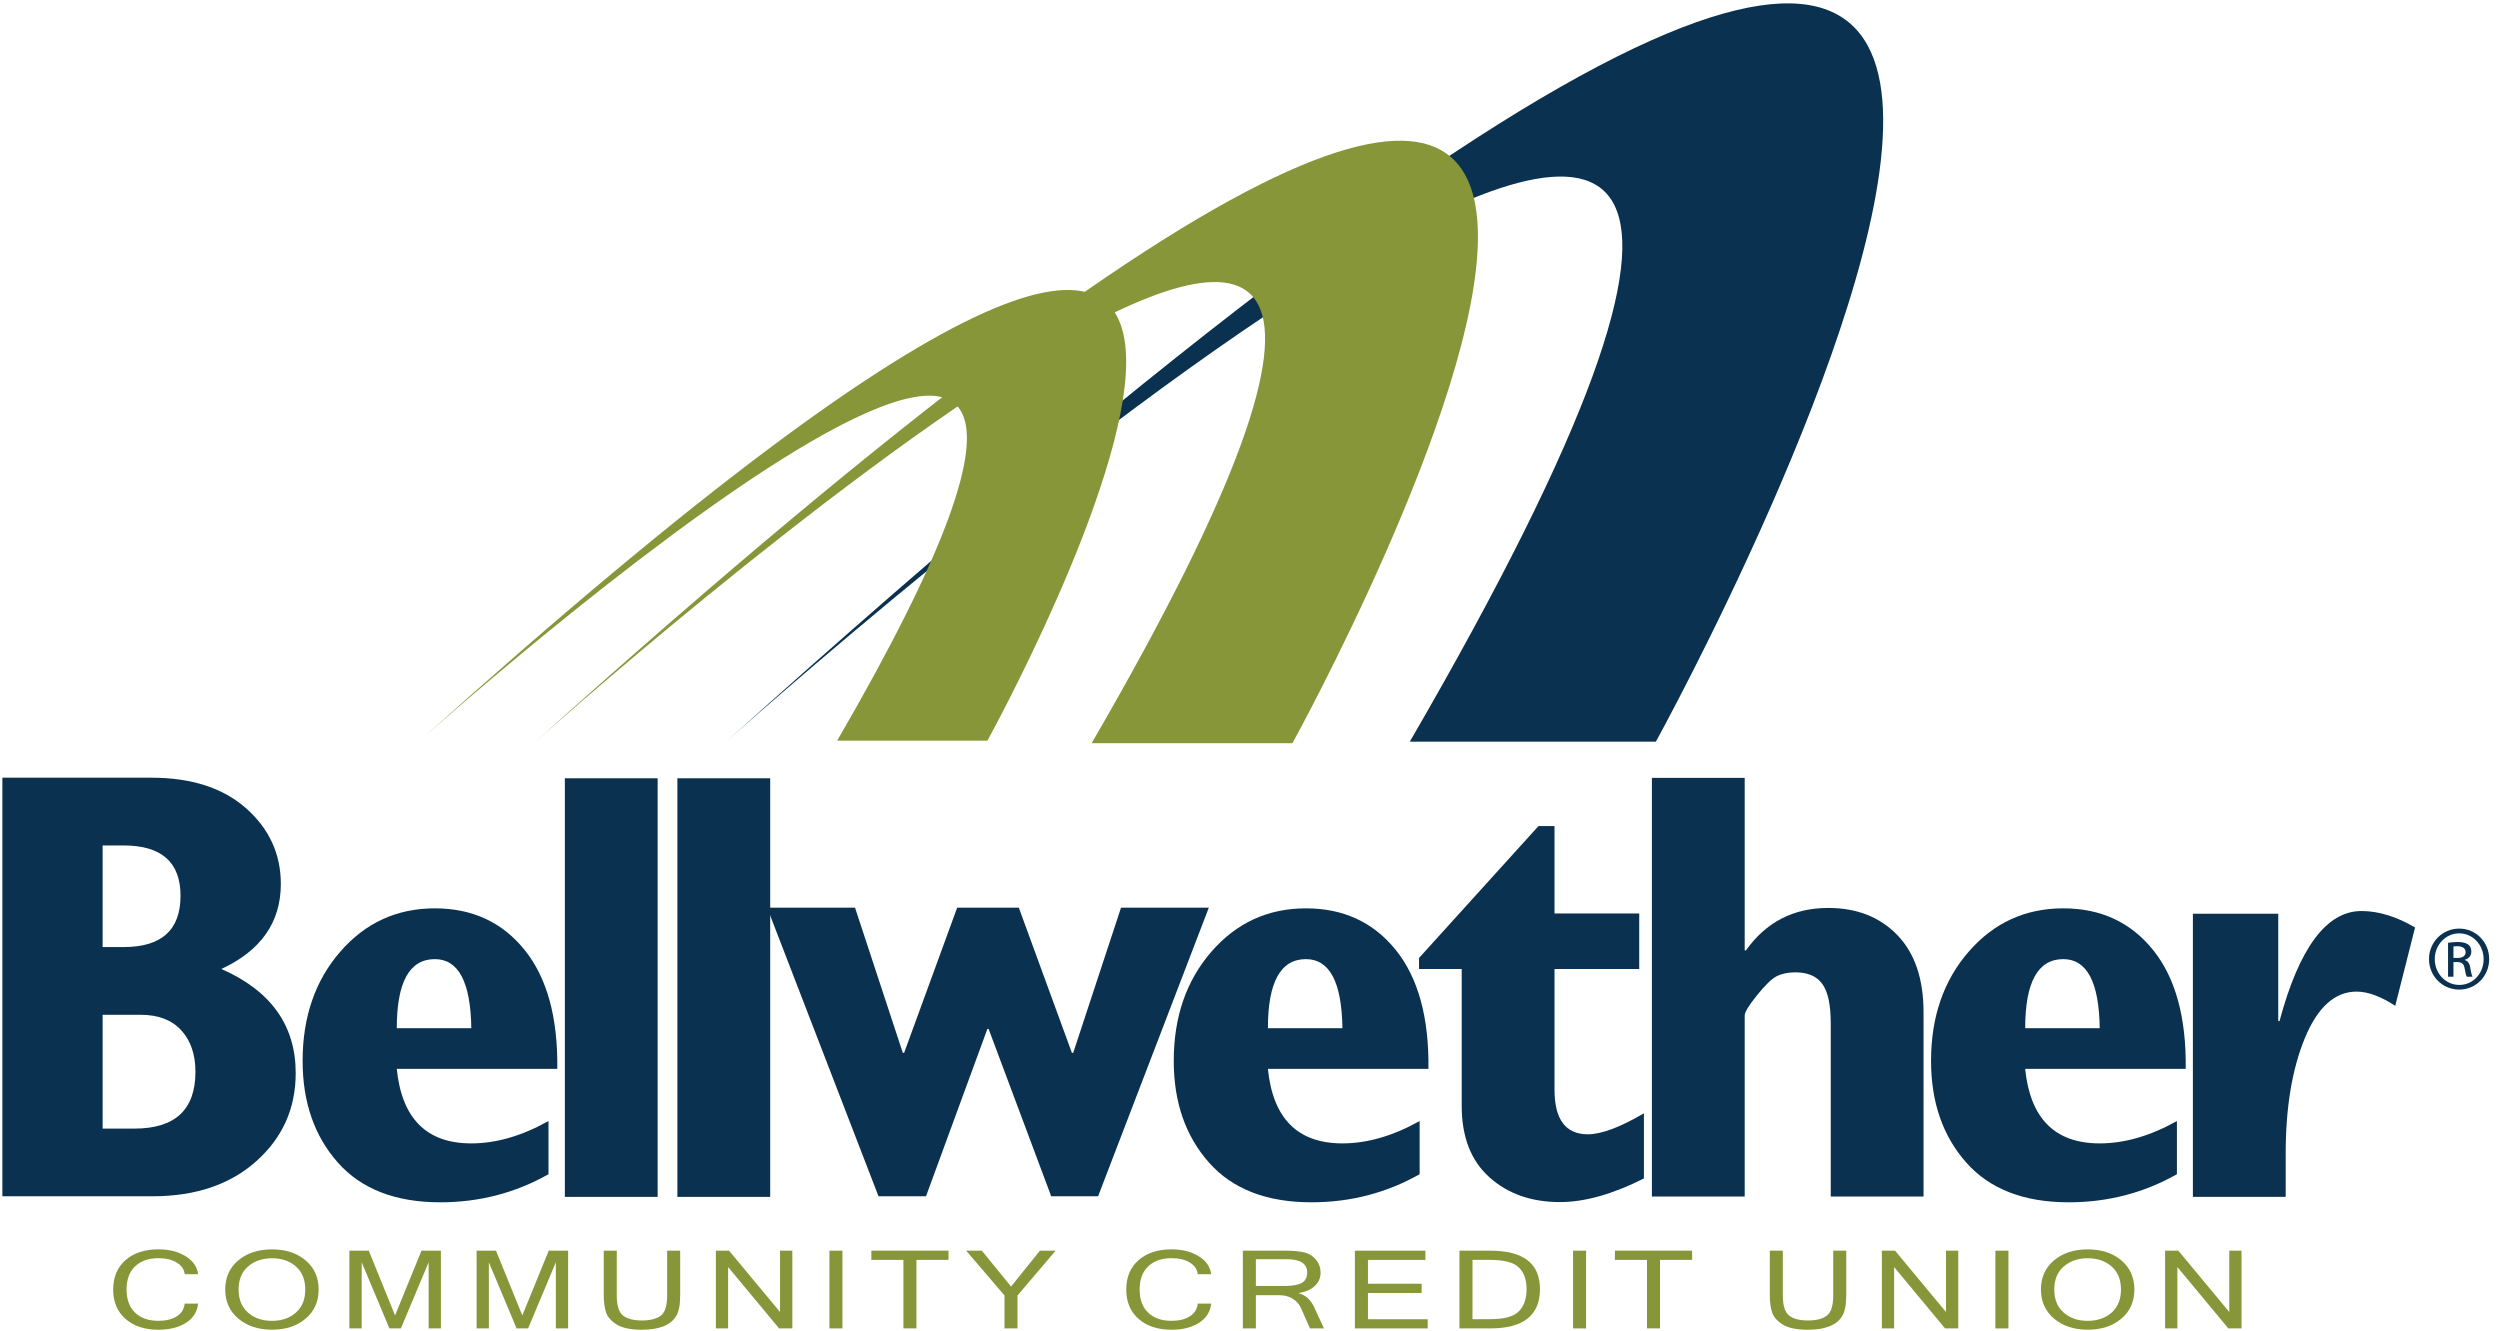 <svg width="216" height="115" viewBox="0 0 216 115" fill="none" xmlns="http://www.w3.org/2000/svg">
<g clip-path="url(#clip0_628_937)">
<path d="M62.741 64.081C62.741 64.081 185.592 -45.779 121.805 64.081H143.067C143.067 64.081 222.215 -79.445 62.741 64.081Z" fill="#0A3250"/>
<path d="M46.117 64.213C46.117 64.213 146.373 -25.439 94.316 64.213H111.667C111.667 64.213 176.257 -52.91 46.117 64.213Z" fill="#879639"/>
<path d="M36.273 63.995C36.273 63.995 111.269 -3.071 72.33 63.995H85.312C85.312 63.995 133.628 -23.622 36.273 63.995Z" fill="#879639"/>
<path d="M13.693 114.889C12.502 114.889 11.551 114.577 10.843 113.951C10.132 113.325 9.778 112.482 9.778 111.414C9.778 110.349 10.135 109.503 10.843 108.877C11.554 108.252 12.505 107.942 13.693 107.942C14.609 107.942 15.386 108.138 16.031 108.533C16.675 108.928 17.035 109.446 17.117 110.093H15.958C15.914 109.67 15.683 109.335 15.269 109.082C14.855 108.833 14.331 108.706 13.702 108.706C12.849 108.706 12.176 108.94 11.68 109.408C11.184 109.875 10.935 110.542 10.935 111.411C10.935 112.277 11.181 112.943 11.674 113.414C12.167 113.885 12.833 114.118 13.677 114.118C14.334 114.118 14.865 113.992 15.269 113.733C15.674 113.477 15.904 113.111 15.958 112.634H17.117C17.038 113.351 16.685 113.904 16.062 114.295C15.434 114.693 14.644 114.889 13.693 114.889Z" fill="#879639"/>
<path d="M23.503 107.945C24.684 107.945 25.651 108.261 26.403 108.896C27.155 109.531 27.531 110.371 27.531 111.414C27.531 112.46 27.155 113.297 26.403 113.935C25.651 114.57 24.684 114.886 23.503 114.886C22.318 114.886 21.348 114.567 20.593 113.929C19.838 113.29 19.459 112.453 19.459 111.411C19.459 110.368 19.838 109.528 20.593 108.893C21.348 108.261 22.318 107.945 23.503 107.945ZM23.494 114.121C24.337 114.121 25.029 113.884 25.566 113.41C26.106 112.933 26.375 112.27 26.375 111.417C26.375 110.564 26.106 109.897 25.569 109.427C25.032 108.953 24.346 108.713 23.516 108.713C22.669 108.713 21.974 108.953 21.43 109.427C20.887 109.9 20.615 110.564 20.615 111.417C20.615 112.267 20.887 112.93 21.427 113.407C21.968 113.884 22.656 114.121 23.494 114.121Z" fill="#879639"/>
<path d="M38.095 114.776H37.034V109.06L34.639 114.772H33.644L31.249 109.06V114.772H30.188V108.056H31.862L34.133 113.654L36.418 108.056H38.092V114.776H38.095Z" fill="#879639"/>
<path d="M49.087 114.776H48.025V109.06L45.63 114.772H44.632L42.237 109.06V114.772H41.179V108.056H42.853L45.128 113.654L47.412 108.056H49.087V114.776Z" fill="#879639"/>
<path d="M55.466 114.889C54.489 114.889 53.76 114.738 53.276 114.434C52.793 114.131 52.486 113.777 52.357 113.367C52.23 112.959 52.164 112.482 52.164 111.942V108.056H53.289V111.929C53.289 112.814 53.475 113.392 53.842 113.673C54.211 113.951 54.752 114.09 55.466 114.09C56.176 114.09 56.72 113.951 57.09 113.673C57.459 113.395 57.642 112.814 57.642 111.929V108.056H58.767V111.942C58.767 112.754 58.647 113.354 58.404 113.736C58.16 114.122 57.794 114.409 57.304 114.599C56.818 114.791 56.205 114.889 55.466 114.889Z" fill="#879639"/>
<path d="M68.454 114.775H67.313L62.909 109.474V114.775H61.851V108.059H62.991L67.395 113.357V108.059H68.457V114.775H68.454Z" fill="#879639"/>
<path d="M72.788 114.775H71.663V108.059H72.788V114.775Z" fill="#879639"/>
<path d="M81.95 108.855H79.18V114.772H78.055V108.855H75.284V108.056H81.95V108.855Z" fill="#879639"/>
<path d="M91.204 108.059L87.912 111.929V114.775H86.788V111.929L83.477 108.059H84.832L87.353 111.158L89.849 108.059H91.204Z" fill="#879639"/>
<path d="M101.222 114.889C100.031 114.889 99.08 114.577 98.372 113.951C97.662 113.325 97.308 112.482 97.308 111.414C97.308 110.349 97.662 109.503 98.372 108.877C99.083 108.252 100.034 107.942 101.222 107.942C102.135 107.942 102.915 108.138 103.56 108.533C104.204 108.928 104.565 109.446 104.647 110.093H103.487C103.44 109.67 103.209 109.335 102.799 109.082C102.385 108.833 101.86 108.706 101.232 108.706C100.379 108.706 99.706 108.94 99.21 109.408C98.713 109.875 98.464 110.542 98.464 111.411C98.464 112.277 98.71 112.943 99.203 113.414C99.696 113.885 100.363 114.118 101.206 114.118C101.863 114.118 102.394 113.992 102.799 113.733C103.203 113.477 103.434 113.111 103.487 112.634H104.647C104.565 113.351 104.214 113.904 103.588 114.295C102.963 114.693 102.173 114.889 101.222 114.889Z" fill="#879639"/>
<path d="M114.39 114.775H113.183L112.39 112.987C112.248 112.671 112.014 112.409 111.689 112.207C111.36 112.008 110.984 111.907 110.558 111.907H108.508V114.775H107.383V108.059H111.105C111.755 108.059 112.286 108.109 112.7 108.21C113.114 108.311 113.449 108.523 113.711 108.848C113.97 109.171 114.1 109.537 114.1 109.945C114.1 110.409 113.932 110.798 113.594 111.111C113.256 111.423 112.795 111.625 112.21 111.72V111.739C112.798 111.891 113.243 112.295 113.55 112.952L114.39 114.775ZM108.504 111.107H110.975C111.664 111.107 112.163 111.019 112.476 110.845C112.785 110.671 112.94 110.368 112.94 109.942C112.94 109.177 112.343 108.795 111.149 108.795H108.508V111.107H108.504Z" fill="#879639"/>
<path d="M123.351 114.775H117.063V108.059H123.155V108.858H118.191V110.915H122.829V111.714H118.191V113.982H123.354V114.775H123.351Z" fill="#879639"/>
<path d="M126.096 108.059H128.765C131.625 108.059 133.053 109.164 133.053 111.379C133.053 113.641 131.621 114.775 128.765 114.775H126.096V108.059ZM127.224 113.976H128.746C129.963 113.976 130.79 113.749 131.233 113.297C131.675 112.842 131.896 112.204 131.896 111.379C131.896 110.577 131.678 109.954 131.236 109.515C130.797 109.076 129.966 108.855 128.746 108.855H127.224V113.976Z" fill="#879639"/>
<path d="M137.037 114.775H135.912V108.059H137.037V114.775Z" fill="#879639"/>
<path d="M146.199 108.855H143.425V114.772H142.3V108.855H139.529V108.056H146.199V108.855Z" fill="#879639"/>
<path d="M156.207 114.889C155.231 114.889 154.501 114.738 154.018 114.434C153.534 114.131 153.228 113.777 153.102 113.367C152.972 112.959 152.912 112.482 152.912 111.942V108.056H154.037V111.929C154.037 112.814 154.223 113.392 154.59 113.673C154.959 113.951 155.5 114.09 156.214 114.09C156.924 114.09 157.465 113.951 157.834 113.673C158.204 113.395 158.39 112.814 158.39 111.929V108.056H159.515V111.942C159.515 112.754 159.392 113.354 159.149 113.736C158.905 114.122 158.542 114.409 158.052 114.599C157.56 114.791 156.947 114.889 156.207 114.889Z" fill="#879639"/>
<path d="M169.196 114.775H168.055L163.651 109.474V114.775H162.593V108.059H163.733L168.134 113.357V108.059H169.193V114.775H169.196Z" fill="#879639"/>
<path d="M173.53 114.775H172.402V108.059H173.53V114.775Z" fill="#879639"/>
<path d="M180.38 107.945C181.561 107.945 182.531 108.261 183.283 108.896C184.035 109.531 184.411 110.371 184.411 111.414C184.411 112.46 184.035 113.297 183.283 113.935C182.531 114.57 181.565 114.886 180.38 114.886C179.198 114.886 178.225 114.567 177.47 113.929C176.715 113.29 176.336 112.453 176.336 111.411C176.336 110.368 176.715 109.528 177.47 108.893C178.225 108.261 179.195 107.945 180.38 107.945ZM180.367 114.121C181.214 114.121 181.903 113.884 182.443 113.41C182.98 112.933 183.252 112.27 183.252 111.417C183.252 110.564 182.98 109.897 182.446 109.427C181.909 108.953 181.223 108.713 180.389 108.713C179.543 108.713 178.848 108.953 178.304 109.427C177.761 109.9 177.489 110.564 177.489 111.417C177.489 112.267 177.761 112.93 178.301 113.407C178.844 113.884 179.533 114.121 180.367 114.121Z" fill="#879639"/>
<path d="M193.667 114.775H192.527L188.126 109.474V114.775H187.064V108.059H188.208L192.609 113.357V108.059H193.667V114.775Z" fill="#879639"/>
<path d="M0.205 103.361V67.193H13.064C16.542 67.193 19.278 68.078 21.272 69.844C23.265 71.613 24.264 73.79 24.264 76.374C24.264 79.685 22.548 82.133 19.126 83.719C23.407 85.599 25.549 88.597 25.549 92.714C25.549 95.763 24.415 98.3 22.15 100.322C19.885 102.347 16.896 103.358 13.177 103.358H0.205V103.361ZM8.868 81.827H10.678C13.958 81.827 15.597 80.352 15.597 77.397C15.597 74.497 13.958 73.047 10.678 73.047H8.868V81.827ZM8.868 97.51H11.62C15.13 97.51 16.886 95.876 16.886 92.607C16.886 91.103 16.476 89.905 15.657 89.014C14.836 88.124 13.673 87.678 12.16 87.678H8.868V97.51Z" fill="#0A3250"/>
<path d="M47.39 96.856V101.453C44.528 103.07 41.412 103.879 38.045 103.879C34.168 103.879 31.217 102.735 29.189 100.445C27.161 98.154 26.146 95.225 26.146 91.659C26.146 87.867 27.23 84.724 29.397 82.228C31.565 79.732 34.288 78.481 37.571 78.481C40.815 78.481 43.406 79.685 45.336 82.086C47.267 84.487 48.205 87.908 48.151 92.35H34.282C34.715 96.644 36.86 98.789 40.714 98.789C42.866 98.789 45.093 98.145 47.39 96.856ZM34.282 88.837H40.721C40.667 84.856 39.615 82.869 37.571 82.869C35.375 82.869 34.282 84.856 34.282 88.837Z" fill="#0A3250"/>
<path d="M48.803 103.411V67.243H56.821V103.411H48.803Z" fill="#0A3250"/>
<path d="M58.526 103.411V67.243H66.545V103.411H58.526Z" fill="#0A3250"/>
<path d="M75.903 103.358L66.283 78.424H73.875L78.004 90.967H78.115L82.699 78.424H88.026L92.613 90.967H92.724L96.856 78.424H104.442L94.875 103.358H90.825L85.416 88.901H85.309L80.007 103.358H75.903Z" fill="#0A3250"/>
<path d="M122.656 96.856V101.453C119.793 103.07 116.678 103.879 113.31 103.879C109.437 103.879 106.483 102.735 104.455 100.445C102.426 98.154 101.412 95.225 101.412 91.659C101.412 87.867 102.496 84.724 104.663 82.228C106.83 79.732 109.554 78.481 112.836 78.481C116.081 78.481 118.668 79.685 120.602 82.086C122.532 84.487 123.471 87.908 123.417 92.35H109.547C109.98 96.644 112.125 98.789 115.98 98.789C118.131 98.789 120.356 98.145 122.656 96.856ZM109.547 88.837H115.986C115.929 84.856 114.88 82.869 112.833 82.869C110.641 82.869 109.547 84.856 109.547 88.837Z" fill="#0A3250"/>
<path d="M142.724 103.38V67.209H150.742V82.114H150.849C152.587 79.669 154.957 78.446 157.964 78.446C160.429 78.446 162.413 79.227 163.926 80.787C165.436 82.345 166.194 84.572 166.194 87.466V103.38H158.176V88.398C158.176 86.815 157.936 85.688 157.452 85.018C156.972 84.345 156.189 84.01 155.108 84.01C154.476 84.01 153.942 84.124 153.506 84.345C153.074 84.569 152.505 85.119 151.8 85.997C151.096 86.875 150.742 87.454 150.742 87.728V103.38H142.724Z" fill="#0A3250"/>
<path d="M188.085 96.856V101.453C185.223 103.07 182.108 103.879 178.74 103.879C174.867 103.879 171.913 102.735 169.884 100.445C167.856 98.154 166.842 95.225 166.842 91.659C166.842 87.867 167.922 84.724 170.093 82.228C172.26 79.732 174.983 78.481 178.266 78.481C181.514 78.481 184.101 79.685 186.032 82.086C187.962 84.487 188.9 87.908 188.847 92.35H174.974C175.41 96.644 177.552 98.789 181.41 98.789C183.564 98.789 185.788 98.145 188.085 96.856ZM174.977 88.837H181.416C181.362 84.856 180.31 82.869 178.266 82.869C176.073 82.869 174.977 84.856 174.977 88.837Z" fill="#0A3250"/>
<path d="M189.466 103.412V78.946H196.84V88.218H196.95C198.653 81.881 201.016 78.712 204.03 78.712C205.503 78.712 207.044 79.186 208.662 80.134L206.95 86.904C205.699 86.086 204.583 85.675 203.604 85.675C201.737 85.675 200.249 87.015 199.143 89.684C198.04 92.357 197.484 95.681 197.484 99.662V103.408H189.466V103.412Z" fill="#0A3250"/>
<path d="M142.034 96.189V101.819C139.336 103.178 136.923 103.86 134.787 103.86C132.307 103.86 130.272 103.143 128.68 101.712C127.088 100.281 126.291 98.227 126.291 95.551V83.722H122.604V82.768L132.923 71.373H134.31V78.923H141.63V83.722H134.31V94.142C134.31 96.717 135.27 98.003 137.185 98.003C138.357 98.003 139.975 97.399 142.034 96.189Z" fill="#0A3250"/>
<path d="M212.481 80.231C213.919 80.231 215.065 81.4 215.065 82.86C215.065 84.345 213.919 85.501 212.472 85.501C211.034 85.501 209.865 84.345 209.865 82.86C209.865 81.4 211.034 80.231 212.472 80.231H212.481ZM212.469 80.642C211.312 80.642 210.364 81.634 210.364 82.863C210.364 84.114 211.312 85.097 212.481 85.097C213.65 85.109 214.585 84.114 214.585 82.876C214.585 81.637 213.65 80.642 212.481 80.642H212.469ZM211.979 84.392H211.511V81.457C211.758 81.422 211.991 81.388 212.342 81.388C212.788 81.388 213.078 81.483 213.255 81.609C213.429 81.738 213.524 81.938 213.524 82.216C213.524 82.601 213.268 82.835 212.952 82.93V82.952C213.208 82.999 213.385 83.233 213.442 83.666C213.511 84.121 213.581 84.297 213.628 84.389H213.138C213.069 84.294 212.999 84.026 212.939 83.64C212.87 83.268 212.683 83.125 212.307 83.125H211.979V84.392ZM211.979 82.768H212.317C212.702 82.768 213.031 82.629 213.031 82.266C213.031 82.01 212.844 81.751 212.317 81.751C212.165 81.751 212.061 81.764 211.979 81.773V82.768Z" fill="#0A3250"/>
</g>
<defs>
<clipPath id="clip0_628_937">
<rect width="215.151" height="115" fill="white"/>
</clipPath>
</defs>
</svg>
